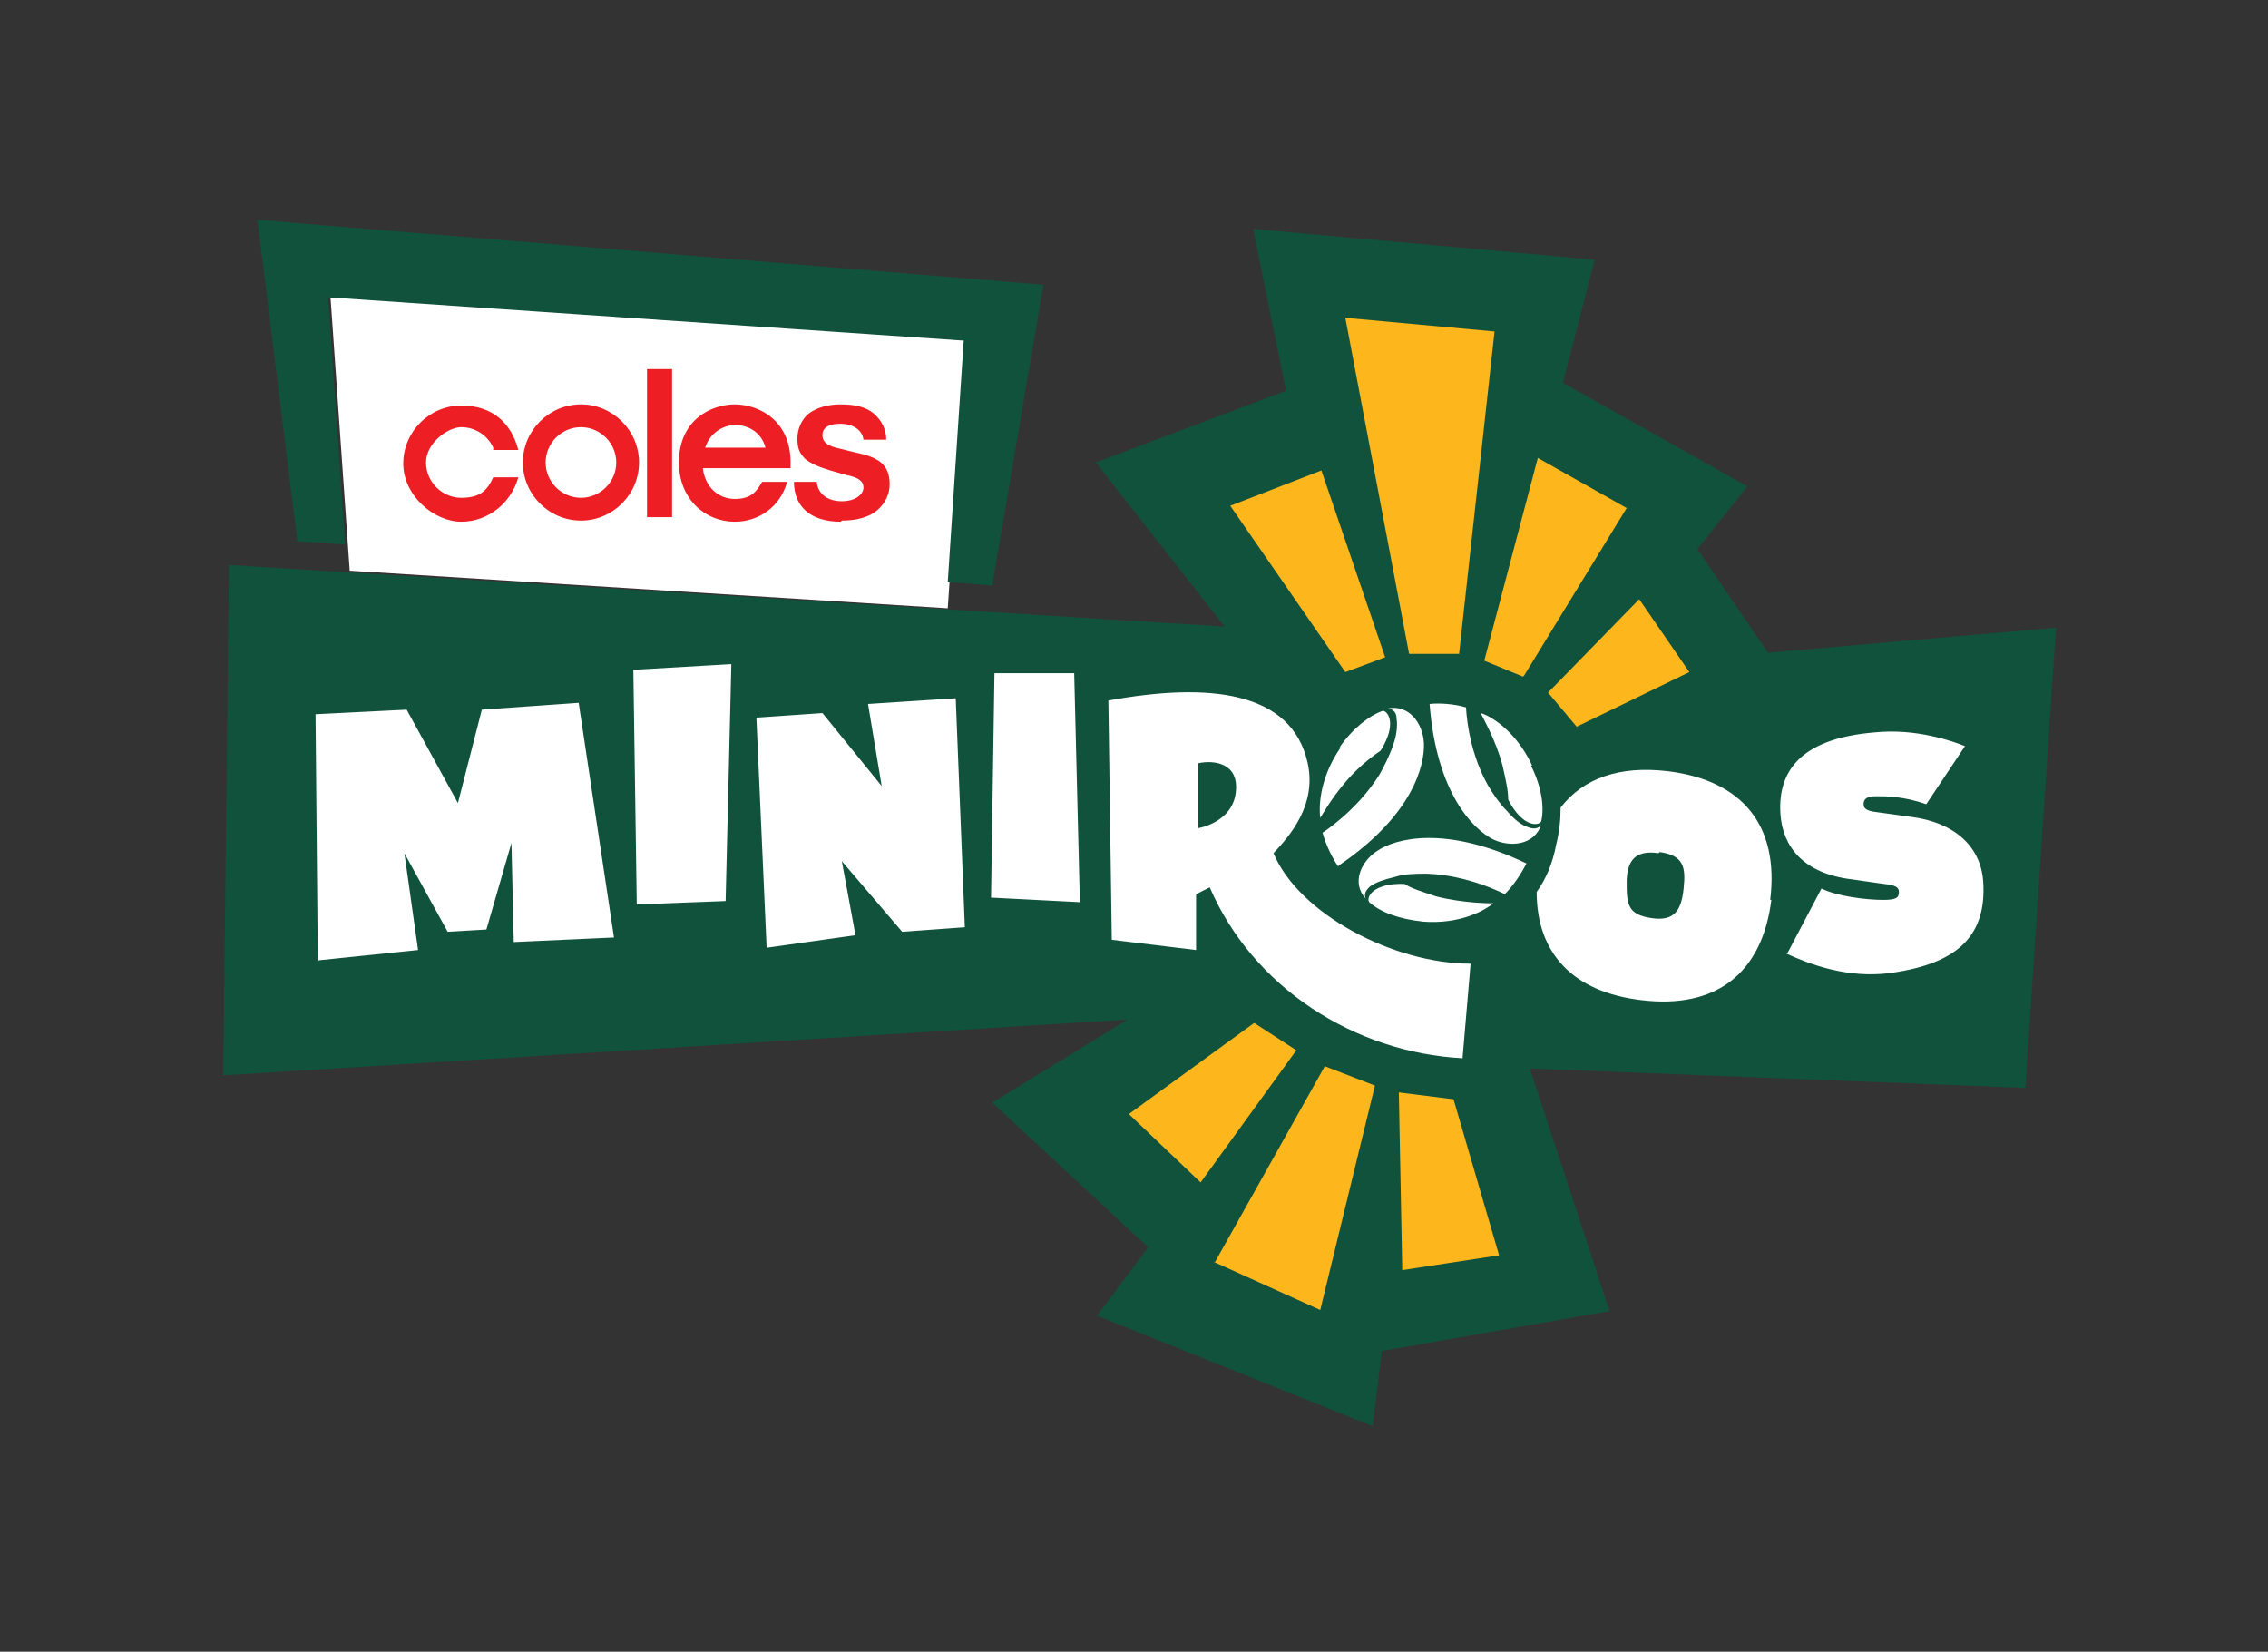 <?xml version="1.0" encoding="UTF-8"?>
<svg id="Layer_1" xmlns="http://www.w3.org/2000/svg" xmlns:xlink="http://www.w3.org/1999/xlink" version="1.1" viewBox="0 0 199.1 145">
  <rect x="0" y="0" width="199.1" height="145" fill="#333333" stroke="none"/>
  <!-- Generator: Adobe Illustrator 30.0.0, SVG Export Plug-In . SVG Version: 2.1.1 Build 123)  -->
  <defs>
    <style>
      .st0 {
        mask: url(#mask);
      }

      .st1 {
        fill: #fdb71c;
      }

      .st2 {
        fill: #ed1f24;
      }

      .st3 {
        fill: #11523c;
      }

      .st4 {
        fill: #fff;
      }
    </style>
    <mask id="mask" x="0" y="0" width="200" height="144.5" maskUnits="userSpaceOnUse">
      <g id="mask0_200_19126">
        <path class="st4" d="M200,0H0v144.5h200V0Z"/>
      </g>
    </mask>
  </defs>
  <path class="st4" d="M29,26l55.8,3.8-1.6,23.6-52.5-3.3-1.7-24.2Z"/>
  <path class="st3" d="M180.5,55.1l-25.3,2.2-6.2-9.1,4.4-5.5-16.2-9.1,2.8-10.8-30-2.7,2.9,14.2-16.7,6.3,11.3,14.4-87.4-5.4-.5,44.8,79.4-4.9-11.9,7.3,13.7,12.7-4.5,6,24.2,9.7.8-6.6,20-3.5-7-21.3,43.5,1.7,2.7-40.6h0ZM26.1,47.5l-3.5-28.2,69,5.7-4.5,26.4-3.9-.3,1.4-21.2-55.8-3.8,1.5,21.7-4.3-.3h0Z"/>
  <g class="st0">
    <g>
      <path class="st4" d="M64.2,58.4l-.5,20.7-7.8.3-.3-20.6,8.6-.5h0ZM94.8,79.3l-.5-20.2h-7s-.3,19.7-.3,19.7l7.8.4h0ZM28,84.3l8.7-.9-1.2-8.5,3.8,6.9,3.4-.2,2.2-7.6.2,8.7,8.8-.4-3.1-20.6-8.5.6-2.1,8.2-4.5-8.2-8,.4.2,21.7h0ZM67.3,83.2l7.8-1.1-1.2-6.5,5.3,6.2,5.5-.4-.8-20.1-7.7.5,1.2,7.2-5.2-6.4-5.8.4.9,20.2h0ZM156.8,83.7c2.8,1.3,6.2,2.3,9.9,1.6,5.3-.9,7.7-3.3,7.4-7.9-.2-3-2.4-5.2-6.4-5.7l-2.9-.4c-.9-.1-1.2-.3-1.2-.7,0-.4.2-.7,1.1-.7.9,0,2.4,0,4.4.7l3.4-5.1c-1-.4-4.3-1.6-8-1.2-5.8.5-8.5,2.9-8.2,7.2.2,2.8,2,5.2,6.3,5.7l2.8.4c1,.1,1.3.3,1.3.7,0,.5-.2.7-1.4.7-1.4,0-4-.3-5.4-1l-3,5.7h0ZM128.4,92.8l.7-8.2c-6.8,0-15.1-4.4-17.3-9.7,1.4-1.5,3.8-4.2,3-7.9-1.4-6.4-8.8-7.1-17.5-5.5l.3,21,7.4.9v-4.9s1.2-.6,1.2-.6c3.8,8.8,12.7,14.5,22.2,15M105.2,72.7v-5.7c1.4-.3,3.5,0,3.3,2.4-.2,2.8-3.3,3.3-3.3,3.3ZM155.5,79c-.8,6.4-4.8,9.6-11.4,8.8-6-.7-9.2-4.1-9.2-9.5.8-1.1,1.4-2.5,1.7-4.1.3-1.2.4-2.2.4-3.3,2-2.6,5.2-3.7,9.4-3.2,6.6.8,9.8,4.8,9,11.3ZM145.6,74.9c-2-.3-2.8.6-2.8,2.6,0,1.9.1,2.8,2.2,3.1,2,.3,2.6-.7,2.8-2.6.2-1.9,0-2.9-2.1-3.2ZM117.7,65.6c-2,2.9-1.9,5.5-1.8,6.2.2-.3,1.3-2.3,3-4,.9-.9,1.7-1.5,2.3-1.9,0,0,0,0,0,0,1.5-2.4.6-3.5.2-3.5,0,0,0,0,0,0-1.2.4-2.7,1.6-3.8,3.2M117.5,76.1c-.5-.7-1.1-1.9-1.4-3,0,0,3-1.9,5-5.1.4-.7.9-1.7,1.2-2.6.3-.8.4-1.7.3-2.3,0-.8-.6-.9-.8-.9,0,0,0,0,0,0,1.9-.4,3.1,1.3,3.2,3,.1,2-1,6.4-7.5,10.8ZM134.5,67.2c-1.5-3.2-3.8-4.4-4.5-4.6.1.3,1.3,2.3,1.9,4.6.3,1.3.5,2.2.5,3,0,0,0,0,0,0,1.3,2.5,2.7,2.3,2.9,1.9,0,0,0,0,0,0,.3-1.3,0-3.1-.9-4.9ZM125.5,61.8c.9-.1,2.2,0,3.2.3,0,0,.1,3.6,1.9,6.8.4.7,1,1.6,1.7,2.3.6.7,1.2,1.2,1.8,1.4.7.3,1.1,0,1.2-.2,0,0,0,0,0,0-.6,1.8-2.7,2-4.2,1.3-1.8-.9-5-4.1-5.6-11.9ZM124.8,80.9c3.5.3,5.7-1.1,6.3-1.6-.3,0-2.6,0-5-.6-1.2-.4-2.2-.7-2.8-1.1,0,0,0,0,0,0-2.8-.1-3.4,1.2-3.1,1.6,0,0,0,0,0,0,1,.9,2.7,1.5,4.7,1.7M134,75.8c-.4.8-1.1,1.9-1.9,2.7,0,0-3.2-1.7-6.9-1.8-.8,0-1.9,0-2.8.3-.9.2-1.7.5-2.1.8-.6.5-.5.9-.4,1.1,0,0,0,0,0,0-1.3-1.4-.4-3.3,1-4.2,1.6-1.1,6-2.3,13.1,1.1Z"/>
      <path class="st1" d="M121.6,57.7l-3.5,1.3-10.1-14.6,8-3.1,5.6,16.4ZM138.4,63.8l9.9-4.8-4.4-6.4-8,8.2,2.6,3.1ZM128.1,57.3l3.1-28.2-13.1-1.2,5.6,29.5h4.4ZM133.8,59.3l9-14.7-7.8-4.4-4.7,17.8,3.4,1.4ZM122.8,95.9l.3,15.6,8.5-1.3-4-13.7-4.8-.6ZM106.6,110.8l9.3,4.2,4.8-19.7-4.4-1.7-9.7,17.3h0ZM99.1,97.8l6.3,6,8.4-11.6-3.7-2.4-11,8h0Z"/>
      <path class="st2" d="M43.3,39.3c-.5-1.1-1.6-1.8-2.8-1.8s-3.1,1.4-3.1,3.1,1.4,3.1,3.1,3.1,2.3-.7,2.8-1.8h2.2c-.6,2.2-2.6,3.9-5,3.9s-5.1-2.3-5.1-5.1,2.3-5.1,5.1-5.1,4.4,1.6,5,3.9h-2.2ZM54.1,40.6c0-1.7-1.4-3.1-3.1-3.1s-3.1,1.4-3.1,3.1,1.4,3.1,3.1,3.1,3.1-1.4,3.1-3.1ZM56.1,40.6c0,2.8-2.3,5.1-5.1,5.1s-5.1-2.3-5.1-5.1,2.3-5.1,5.1-5.1,5.1,2.3,5.1,5.1ZM56.8,32.4v13h2.2v-13h-2.2ZM64.6,37.3c-.9,0-2.2.5-2.7,2h5.3c-.4-1.5-1.7-2-2.7-2M67.3,41.1h-5.6c.2,1.7,1.4,2.7,2.8,2.7s1.9-.6,2.4-1.5h2.2c-.6,2.2-2.5,3.5-4.6,3.5-2.6,0-4.9-2-4.9-5.2,0-3.8,2.9-5.1,4.9-5.1s4.9,1.3,4.9,5.1c0,.2,0,.3,0,.5h-2.1,0ZM73.9,45.7c1.3,0,2.4-.3,3.1-.9.7-.6,1.1-1.4,1.1-2.3,0-1.8-1.1-2.4-3.1-2.8l-1.2-.3c-1-.2-1.6-.5-1.6-1.2s.6-1,1.6-1,1.9.5,2,1.4h0s2,0,2,0h0c0-.9-.4-1.7-1.1-2.3-.7-.6-1.7-.8-2.9-.8s-2.1.3-2.8.8c-.6.5-1,1.3-1,2.2s.2,1.3.7,1.8c.5.4,1.2.7,2.2,1l1.4.4c1,.2,1.5.5,1.5,1.1s-.7,1.2-1.9,1.2-2.1-.6-2.2-1.7h0s-2,0-2,0h0c0,2.2,1.5,3.5,4.1,3.5Z"/>
    </g>
  </g>
</svg>